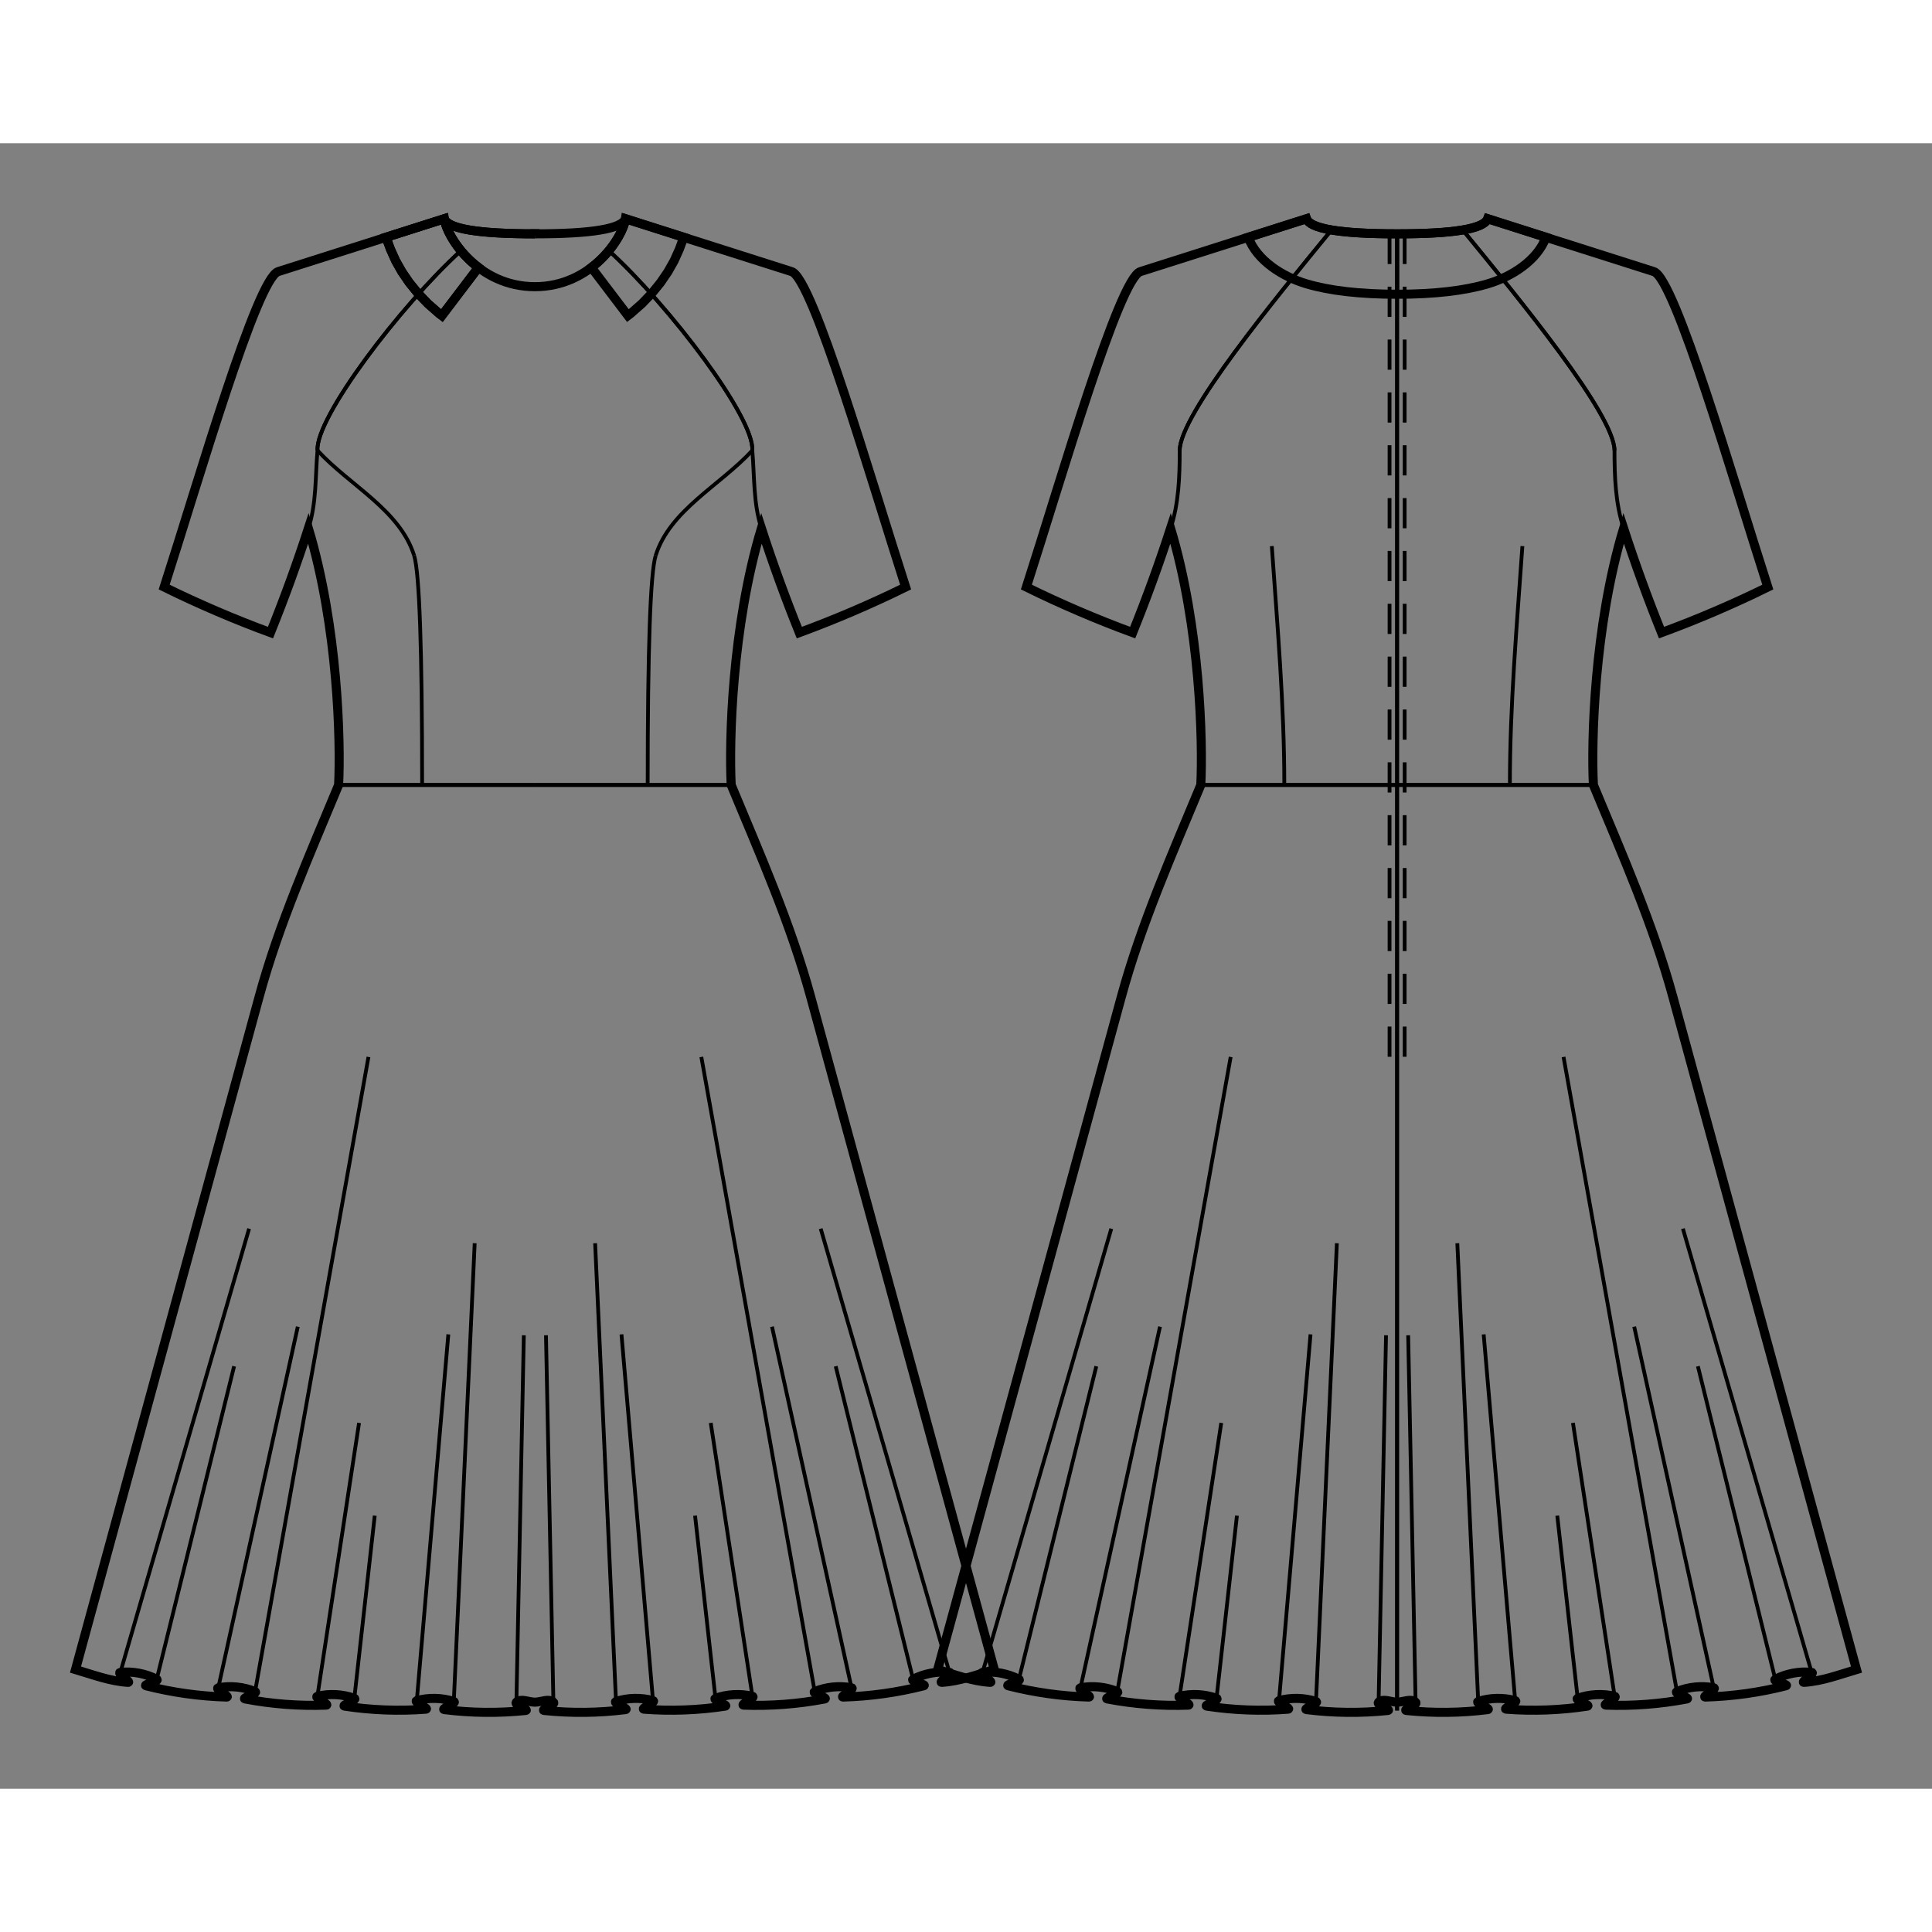 <svg id="mySVG" width="700" height="700" viewBox="-36.849, 10, 255.899, 217.954" version="1.1" xmlns="http://www.w3.org/2000/svg" xmlns:xlink="http://www.w3.org/1999/xlink" style="overflow: hidden; position: relative;"><rect x="-36.849" y="10" width="255.899" height="217.954" fill="#808080" stroke="none"/><defs><mask id="myMask" x="0" y="0" width="700" height="700" ><rect x="-1000" y="-1000" width="2000" height="2000" fill="white"/><path d="M 148.201 216.484 C 147.384 216.484 146.357 215.937 145.75 216.484 C 145.342 216.852 147.525 217.529 146.978 217.585 C 143.403 217.954 139.763 217.916 136.197 217.469 C 135.649 217.401 137.983 216.565 137.457 216.394 C 135.904 215.887 134.133 215.848 132.558 216.282 C 132.028 216.428 134.303 217.372 133.756 217.414 C 130.178 217.686 126.546 217.549 122.998 217.01 C 122.454 216.927 124.799 216.16 124.282 215.973 C 122.745 215.419 120.976 215.322 119.388 215.707 C 118.853 215.836 121.105 216.857 120.554 216.877 C 116.965 217.008 113.338 216.73 109.809 216.057 C 109.27 215.954 111.644 215.292 111.137 215.081 C 109.629 214.454 107.866 214.272 106.262 214.581 C 105.721 214.685 107.923 215.822 107.372 215.807 C 103.781 215.706 100.18 215.199 96.698 214.313 C 96.165 214.178 98.597 213.705 98.108 213.451 C 96.659 212.696 94.917 212.365 93.292 212.54 C 92.741 212.6 94.855 213.896 94.302 213.86 C 91.922 213.709 89.637 212.844 87.351 212.164 L 111.665 123.089 C 114.299 113.442 118.364 104.235 122.201 95 C 122.485 89.301 122.138 74.116 118.201 61 C 116.688 65.662 115.011 70.274 113.176 74.82 C 108.385 73.057 103.68 71.04 99.099 68.786 C 103.644 54.69 111.378 27.898 114.201 27 L 136.201 20 Q 136.929 22 148.201 22 Q 159.473 22 160.201 20 L 182.201 27 C 185.023 27.898 192.758 54.69 197.302 68.786 C 192.722 71.04 188.016 73.057 183.225 74.82 C 181.391 70.274 179.714 65.662 178.201 61 C 174.263 74.116 173.916 89.301 174.201 95 C 178.037 104.235 182.103 113.442 184.736 123.089 L 209.05 212.164 C 206.764 212.844 204.479 213.709 202.099 213.86 C 201.546 213.896 203.66 212.6 203.109 212.54 C 201.485 212.365 199.742 212.696 198.293 213.451 C 197.805 213.705 200.237 214.178 199.703 214.313 C 196.221 215.199 192.62 215.706 189.029 215.807 C 188.478 215.822 190.681 214.685 190.139 214.581 C 188.535 214.272 186.772 214.454 185.264 215.081 C 184.757 215.292 187.131 215.954 186.592 216.057 C 183.063 216.73 179.437 217.008 175.847 216.877 C 175.297 216.857 177.548 215.836 177.013 215.707 C 175.425 215.322 173.656 215.419 172.119 215.973 C 171.602 216.16 173.947 216.927 173.403 217.01 C 169.855 217.549 166.224 217.686 162.646 217.414 C 162.098 217.372 164.373 216.428 163.843 216.282 C 162.269 215.848 160.497 215.887 158.944 216.394 C 158.419 216.565 160.752 217.401 160.204 217.469 C 156.638 217.916 152.998 217.954 149.423 217.585 C 148.877 217.529 151.06 216.852 150.651 216.484 C 150.044 215.937 149.017 216.484 148.201 216.484" stroke="black" stroke-width="1.2" fill-opacity="1" fill="black" transform=""/><path d="M 148.201 22 Q 159.473 22 160.201 20 L 167.92 22.456 C 166.772 25.543 163.358 27.686 160.201 28.622 Q 155.551 30 148.201 30 Q 140.851 30 136.201 28.622 C 133.043 27.686 129.63 25.543 128.481 22.456 L 136.201 20 Q 136.929 22 148.201 22" stroke="black" stroke-width="1.2" fill-opacity="1" fill="black" transform=""/><path d="M 34 216.484 C 33.183 216.484 32.156 215.937 31.55 216.484 C 31.141 216.852 33.324 217.529 32.777 217.585 C 29.202 217.954 25.562 217.916 21.996 217.469 C 21.448 217.401 23.782 216.565 23.257 216.394 C 21.704 215.887 19.932 215.848 18.357 216.282 C 17.827 216.428 20.103 217.372 19.555 217.414 C 15.977 217.686 12.345 217.549 8.797 217.01 C 8.254 216.927 10.599 216.16 10.081 215.973 C 8.545 215.419 6.775 215.322 5.188 215.707 C 4.653 215.836 6.904 216.857 6.354 216.877 C 2.764 217.008 -0.863 216.73 -4.391 216.057 C -4.931 215.954 -2.556 215.292 -3.063 215.081 C -4.572 214.454 -6.335 214.272 -7.939 214.581 C -8.48 214.685 -6.278 215.822 -6.829 215.807 C -10.42 215.706 -14.02 215.199 -17.502 214.313 C -18.036 214.178 -15.604 213.705 -16.093 213.451 C -17.542 212.696 -19.284 212.365 -20.908 212.54 C -21.459 212.6 -19.345 213.896 -19.898 213.86 C -22.279 213.709 -24.563 212.844 -26.849 212.164 L -2.536 123.089 C 0.098 113.442 4.163 104.235 8 95 C 8.285 89.301 7.937 74.116 4 61 C 2.487 65.662 0.81 70.274 -1.024 74.82 C -5.816 73.057 -10.521 71.04 -15.102 68.786 C -10.557 54.69 -2.823 27.898 0 27 L 22 20 C 22.333 22.478 26.5 29 34 29 C 41.5 29 45.667 22.478 46 20 L 68 27 C 70.823 27.898 78.557 54.69 83.102 68.786 C 78.521 71.04 73.816 73.057 69.024 74.82 C 67.19 70.274 65.513 65.662 64 61 C 60.063 74.116 59.715 89.301 60 95 C 63.837 104.235 67.902 113.442 70.536 123.089 L 94.849 212.164 C 92.563 212.844 90.279 213.709 87.898 213.86 C 87.345 213.896 89.459 212.6 88.908 212.54 C 87.284 212.365 85.542 212.696 84.093 213.451 C 83.604 213.705 86.036 214.178 85.502 214.313 C 82.02 215.199 78.42 215.706 74.829 215.807 C 74.278 215.822 76.48 214.685 75.939 214.581 C 74.335 214.272 72.572 214.454 71.063 215.081 C 70.556 215.292 72.931 215.954 72.391 216.057 C 68.863 216.73 65.236 217.008 61.646 216.877 C 61.096 216.857 63.347 215.836 62.812 215.707 C 61.225 215.322 59.455 215.419 57.919 215.973 C 57.401 216.16 59.746 216.927 59.203 217.01 C 55.655 217.549 52.023 217.686 48.445 217.414 C 47.897 217.372 50.173 216.428 49.643 216.282 C 48.068 215.848 46.296 215.887 44.743 216.394 C 44.218 216.565 46.552 217.401 46.004 217.469 C 42.438 217.916 38.798 217.954 35.223 217.585 C 34.676 217.529 36.859 216.852 36.45 216.484 C 35.844 215.937 34.817 216.484 34 216.484" stroke="black" stroke-width="1.2" fill-opacity="1" fill="black" transform=""/><path d="M 34 22 Q 22.728 22 22 20 C 22.197 21.466 23.737 24.349 26.516 26.458 C 24.903 28.582 23.291 30.706 21.679 32.831 L 21.315 32.555 L 20.568 31.897 L 19.817 31.237 L 19.196 30.591 L 18.503 29.87 L 17.995 29.242 L 17.365 28.466 L 16.953 27.863 L 16.906 27.794 L 16.389 27.038 L 16.054 26.447 L 15.562 25.576 L 15.284 24.961 L 14.873 24.049 L 14.594 23.299 L 14.28 22.456 L 22 20 Q 22.728 22 34 22 L 34 22.2 L 34 22" stroke="black" stroke-width="1.2" fill-opacity="1" fill="black" transform=""/><path d="M 34 22 L 34 22.2 L 34 22 Q 45.272 22 46 20 L 53.72 22.456 L 53.406 23.299 L 53.127 24.049 L 52.716 24.961 L 52.438 25.576 L 51.946 26.447 L 51.611 27.038 L 51.094 27.794 L 51.047 27.863 L 50.635 28.466 L 50.005 29.242 L 49.497 29.87 L 48.804 30.591 L 48.183 31.237 L 47.432 31.897 L 46.685 32.555 L 46.321 32.831 C 44.709 30.706 43.097 28.582 41.484 26.458 C 44.263 24.349 45.803 21.466 46 20 Q 45.272 22 34 22" stroke="black" stroke-width="1.2" fill-opacity="1" fill="black" transform=""/><path d="M 34 22 Q 22.728 22 22 20 C 22.197 21.466 23.737 24.349 26.516 26.458 C 24.903 28.582 23.291 30.706 21.679 32.831 L 21.315 32.555 L 20.568 31.897 L 19.817 31.237 L 19.196 30.591 L 18.503 29.87 L 17.995 29.242 L 17.365 28.466 L 16.953 27.863 L 16.906 27.794 L 16.389 27.038 L 16.054 26.447 L 15.562 25.576 L 15.284 24.961 L 14.873 24.049 L 14.594 23.299 L 14.28 22.456 L 22 20 Q 22.728 22 34 22 L 34 22.2 L 34 22" stroke="black" stroke-width="1.2" fill-opacity="1" fill="black" transform=""/></mask></defs><rect x="-1000" y="-1000" width="2000" height="2000" fill="white" mask="url(#myMask)"></rect><path d="M 148.201 216.484 C 147.384 216.484 146.357 215.937 145.75 216.484 C 145.342 216.852 147.525 217.529 146.978 217.585 C 143.403 217.954 139.763 217.916 136.197 217.469 C 135.649 217.401 137.983 216.565 137.457 216.394 C 135.904 215.887 134.133 215.848 132.558 216.282 C 132.028 216.428 134.303 217.372 133.756 217.414 C 130.178 217.686 126.546 217.549 122.998 217.01 C 122.454 216.927 124.799 216.16 124.282 215.973 C 122.745 215.419 120.976 215.322 119.388 215.707 C 118.853 215.836 121.105 216.857 120.554 216.877 C 116.965 217.008 113.338 216.73 109.809 216.057 C 109.27 215.954 111.644 215.292 111.137 215.081 C 109.629 214.454 107.866 214.272 106.262 214.581 C 105.721 214.685 107.923 215.822 107.372 215.807 C 103.781 215.706 100.18 215.199 96.698 214.313 C 96.165 214.178 98.597 213.705 98.108 213.451 C 96.659 212.696 94.917 212.365 93.292 212.54 C 92.741 212.6 94.855 213.896 94.302 213.86 C 91.922 213.709 89.637 212.844 87.351 212.164 L 111.665 123.089 C 114.299 113.442 118.364 104.235 122.201 95 C 122.485 89.301 122.138 74.116 118.201 61 C 116.688 65.662 115.011 70.274 113.176 74.82 C 108.385 73.057 103.68 71.04 99.099 68.786 C 103.644 54.69 111.378 27.898 114.201 27 L 136.201 20 Q 136.929 22 148.201 22 Q 159.473 22 160.201 20 L 182.201 27 C 185.023 27.898 192.758 54.69 197.302 68.786 C 192.722 71.04 188.016 73.057 183.225 74.82 C 181.391 70.274 179.714 65.662 178.201 61 C 174.263 74.116 173.916 89.301 174.201 95 C 178.037 104.235 182.103 113.442 184.736 123.089 L 209.05 212.164 C 206.764 212.844 204.479 213.709 202.099 213.86 C 201.546 213.896 203.66 212.6 203.109 212.54 C 201.485 212.365 199.742 212.696 198.293 213.451 C 197.805 213.705 200.237 214.178 199.703 214.313 C 196.221 215.199 192.62 215.706 189.029 215.807 C 188.478 215.822 190.681 214.685 190.139 214.581 C 188.535 214.272 186.772 214.454 185.264 215.081 C 184.757 215.292 187.131 215.954 186.592 216.057 C 183.063 216.73 179.437 217.008 175.847 216.877 C 175.297 216.857 177.548 215.836 177.013 215.707 C 175.425 215.322 173.656 215.419 172.119 215.973 C 171.602 216.16 173.947 216.927 173.403 217.01 C 169.855 217.549 166.224 217.686 162.646 217.414 C 162.098 217.372 164.373 216.428 163.843 216.282 C 162.269 215.848 160.497 215.887 158.944 216.394 C 158.419 216.565 160.752 217.401 160.204 217.469 C 156.638 217.916 152.998 217.954 149.423 217.585 C 148.877 217.529 151.06 216.852 150.651 216.484 C 150.044 215.937 149.017 216.484 148.201 216.484" stroke="black" stroke-width="1.2" fill-opacity="0" fill="white" transform=""/><path d="M 145.75 216.484 L 146.734 167.89" stroke="#000" stroke-width="0.5" fill-opacity="0" fill="white" transform=""/><path d="M 137.457 216.394 L 140.224 155.697" stroke="#000" stroke-width="0.5" fill-opacity="0" fill="white" transform=""/><path d="M 132.558 216.282 L 136.734 167.769" stroke="#000" stroke-width="0.5" fill-opacity="0" fill="white" transform=""/><path d="M 124.282 215.973 L 126.987 191.779" stroke="#000" stroke-width="0.5" fill-opacity="0" fill="white" transform=""/><path d="M 119.388 215.707 L 124.91 179.494" stroke="#000" stroke-width="0.5" fill-opacity="0" fill="white" transform=""/><path d="M 111.137 215.081 L 126.156 131.023" stroke="#000" stroke-width="0.5" fill-opacity="0" fill="white" transform=""/><path d="M 106.262 214.581 L 116.796 166.748" stroke="#000" stroke-width="0.5" fill-opacity="0" fill="white" transform=""/><path d="M 98.108 213.451 L 108.36 171.993" stroke="#000" stroke-width="0.5" fill-opacity="0" fill="white" transform=""/><path d="M 93.292 212.54 L 110.345 153.77" stroke="#000" stroke-width="0.5" fill-opacity="0" fill="white" transform=""/><path d="M 122.201 95 L 148.201 95" stroke="#000" stroke-width="0.5" fill-opacity="0" fill="white" transform=""/><path d="M 122.201 95 L 148.201 95" stroke="#000" stroke-width="0.5" fill-opacity="0" fill="white" transform=""/><path d="M 131.604 63.363 C 132.341 73.898 133.262 84.44 133.262 95" stroke="#000" stroke-width="0.5" fill-opacity="0" fill="white" transform=""/><path d="M 118.201 61 C 119.282 57.714 119.406 54.152 119.406 50.693" stroke="#000" stroke-width="0.5" fill-opacity="0" fill="white" transform=""/><path d="M 139.506 21.49 C 132.015 30.63 119.406 45.966 119.406 50.693" stroke="#000" stroke-width="0.5" fill-opacity="0" fill="white" transform=""/><path d="M 148.201 22 L 148.201 217.586" stroke="#000" stroke-width="0.5" fill-opacity="0" fill="white" transform=""/><path d="M 149.201 22 L 149.201 23 L 149.201 24 L 149.201 25 L 149.201 26 L 149.201 27 L 149.201 28 L 149.201 29 L 149.201 30 L 149.201 31 L 149.201 32 L 149.201 33 L 149.201 34 L 149.201 35 L 149.201 36 L 149.201 37 L 149.201 38 L 149.201 39 L 149.201 40 L 149.201 41 L 149.201 42 L 149.201 43 L 149.201 44 L 149.201 45 L 149.201 46 L 149.201 47 L 149.201 48 L 149.201 49 L 149.201 50 L 149.201 51 L 149.201 52 L 149.201 53 L 149.201 54 L 149.201 55 L 149.201 56 L 149.201 57 L 149.201 58 L 149.201 59 L 149.201 60 L 149.201 61 L 149.201 62 L 149.201 63 L 149.201 64 L 149.201 65 L 149.201 66 L 149.201 67 L 149.201 68 L 149.201 69 L 149.201 70 L 149.201 71 L 149.201 72 L 149.201 73 L 149.201 74 L 149.201 75 L 149.201 76 L 149.201 77 L 149.201 78 L 149.201 79 L 149.201 80 L 149.201 81 L 149.201 82 L 149.201 83 L 149.201 84 L 149.201 85 L 149.201 86 L 149.201 87 L 149.201 88 L 149.201 89 L 149.201 90 L 149.201 91 L 149.201 92 L 149.201 93 L 149.201 94 L 149.201 95 L 149.201 96 L 149.201 97 L 149.201 98 L 149.201 99 L 149.201 100 L 149.201 101 L 149.201 102 L 149.201 103 L 149.201 104 L 149.201 105 L 149.201 106 L 149.201 107 L 149.201 108 L 149.201 109 L 149.201 110 L 149.201 111 L 149.201 112 L 149.201 113 L 149.201 114 L 149.201 115 L 149.201 116 L 149.201 117 L 149.201 118 L 149.201 119 L 149.201 120 L 149.201 121 L 149.201 122 L 149.201 123 L 149.201 124 L 149.201 125 L 149.201 126 L 149.201 127 L 149.201 128 L 149.201 129 L 149.201 130 L 149.201 131 L 149.201 132 L 149.201 133" stroke-dasharray="4, 3" stroke="#000" stroke-width="0.5" fill-opacity="0" fill="white" transform=""/><path d="M 156.895 21.49 C 164.386 30.63 176.995 45.966 176.995 50.693" stroke="#000" stroke-width="0.5" fill-opacity="0" fill="white" transform=""/><path d="M 139.506 21.49 C 132.015 30.63 119.406 45.966 119.406 50.693" stroke="#000" stroke-width="0.5" fill-opacity="0" fill="white" transform=""/><path d="M 158.944 216.394 L 156.177 155.697" stroke="#000" stroke-width="0.5" fill-opacity="0" fill="white" transform=""/><path d="M 163.843 216.282 L 159.667 167.769" stroke="#000" stroke-width="0.5" fill-opacity="0" fill="white" transform=""/><path d="M 172.119 215.973 L 169.414 191.779" stroke="#000" stroke-width="0.5" fill-opacity="0" fill="white" transform=""/><path d="M 177.013 215.707 L 171.491 179.494" stroke="#000" stroke-width="0.5" fill-opacity="0" fill="white" transform=""/><path d="M 185.264 215.081 L 170.246 131.023" stroke="#000" stroke-width="0.5" fill-opacity="0" fill="white" transform=""/><path d="M 190.139 214.581 L 179.605 166.748" stroke="#000" stroke-width="0.5" fill-opacity="0" fill="white" transform=""/><path d="M 198.293 213.451 L 188.041 171.993" stroke="#000" stroke-width="0.5" fill-opacity="0" fill="white" transform=""/><path d="M 203.109 212.54 L 186.057 153.77" stroke="#000" stroke-width="0.5" fill-opacity="0" fill="white" transform=""/><path d="M 174.201 95 L 148.201 95" stroke="#000" stroke-width="0.5" fill-opacity="0" fill="white" transform=""/><path d="M 174.201 95 L 148.201 95" stroke="#000" stroke-width="0.5" fill-opacity="0" fill="white" transform=""/><path d="M 164.797 63.363 C 164.06 73.898 163.139 84.44 163.139 95" stroke="#000" stroke-width="0.5" fill-opacity="0" fill="white" transform=""/><path d="M 178.201 61 C 177.119 57.714 176.995 54.152 176.995 50.693" stroke="#000" stroke-width="0.5" fill-opacity="0" fill="white" transform=""/><path d="M 156.895 21.49 C 164.386 30.63 176.995 45.966 176.995 50.693" stroke="#000" stroke-width="0.5" fill-opacity="0" fill="white" transform=""/><path d="M 148.201 22 L 148.201 217.586" stroke="#000" stroke-width="0.5" fill-opacity="0" fill="white" transform=""/><path d="M 147.201 22 L 147.201 23 L 147.201 24 L 147.201 25 L 147.201 26 L 147.201 27 L 147.201 28 L 147.201 29 L 147.201 30 L 147.201 31 L 147.201 32 L 147.201 33 L 147.201 34 L 147.201 35 L 147.201 36 L 147.201 37 L 147.201 38 L 147.201 39 L 147.201 40 L 147.201 41 L 147.201 42 L 147.201 43 L 147.201 44 L 147.201 45 L 147.201 46 L 147.201 47 L 147.201 48 L 147.201 49 L 147.201 50 L 147.201 51 L 147.201 52 L 147.201 53 L 147.201 54 L 147.201 55 L 147.201 56 L 147.201 57 L 147.201 58 L 147.201 59 L 147.201 60 L 147.201 61 L 147.201 62 L 147.201 63 L 147.201 64 L 147.201 65 L 147.201 66 L 147.201 67 L 147.201 68 L 147.201 69 L 147.201 70 L 147.201 71 L 147.201 72 L 147.201 73 L 147.201 74 L 147.201 75 L 147.201 76 L 147.201 77 L 147.201 78 L 147.201 79 L 147.201 80 L 147.201 81 L 147.201 82 L 147.201 83 L 147.201 84 L 147.201 85 L 147.201 86 L 147.201 87 L 147.201 88 L 147.201 89 L 147.201 90 L 147.201 91 L 147.201 92 L 147.201 93 L 147.201 94 L 147.201 95 L 147.201 96 L 147.201 97 L 147.201 98 L 147.201 99 L 147.201 100 L 147.201 101 L 147.201 102 L 147.201 103 L 147.201 104 L 147.201 105 L 147.201 106 L 147.201 107 L 147.201 108 L 147.201 109 L 147.201 110 L 147.201 111 L 147.201 112 L 147.201 113 L 147.201 114 L 147.201 115 L 147.201 116 L 147.201 117 L 147.201 118 L 147.201 119 L 147.201 120 L 147.201 121 L 147.201 122 L 147.201 123 L 147.201 124 L 147.201 125 L 147.201 126 L 147.201 127 L 147.201 128 L 147.201 129 L 147.201 130 L 147.201 131 L 147.201 132 L 147.201 133" stroke-dasharray="4, 3" stroke="#000" stroke-width="0.5" fill-opacity="0" fill="white" transform=""/><path d="M 150.651 216.484 L 149.667 167.89" stroke="#000" stroke-width="0.5" fill-opacity="0" fill="white" transform=""/><path d="M 148.201 22 Q 159.473 22 160.201 20 L 167.92 22.456 C 166.772 25.543 163.358 27.686 160.201 28.622 Q 155.551 30 148.201 30 Q 140.851 30 136.201 28.622 C 133.043 27.686 129.63 25.543 128.481 22.456 L 136.201 20 Q 136.929 22 148.201 22" stroke="black" stroke-width="1.2" fill-opacity="0" fill="white" transform=""/><path d="M 148.201 30 Q 140.851 30 136.201 28.622 C 133.043 27.686 129.63 25.543 128.481 22.456" stroke="#000" stroke-width="0.5" fill-opacity="0" fill="white" transform=""/><path d="M 148.201 22 L 148.201 30" stroke="#000" stroke-width="0.5" fill-opacity="0" fill="white" transform=""/><path d="M 148.201 22 L 148.201 30" stroke="#000" stroke-width="0.5" fill-opacity="0" fill="white" transform=""/><path d="M 34 216.484 C 33.183 216.484 32.156 215.937 31.55 216.484 C 31.141 216.852 33.324 217.529 32.777 217.585 C 29.202 217.954 25.562 217.916 21.996 217.469 C 21.448 217.401 23.782 216.565 23.257 216.394 C 21.704 215.887 19.932 215.848 18.357 216.282 C 17.827 216.428 20.103 217.372 19.555 217.414 C 15.977 217.686 12.345 217.549 8.797 217.01 C 8.254 216.927 10.599 216.16 10.081 215.973 C 8.545 215.419 6.775 215.322 5.188 215.707 C 4.653 215.836 6.904 216.857 6.354 216.877 C 2.764 217.008 -0.863 216.73 -4.391 216.057 C -4.931 215.954 -2.556 215.292 -3.063 215.081 C -4.572 214.454 -6.335 214.272 -7.939 214.581 C -8.48 214.685 -6.278 215.822 -6.829 215.807 C -10.42 215.706 -14.02 215.199 -17.502 214.313 C -18.036 214.178 -15.604 213.705 -16.093 213.451 C -17.542 212.696 -19.284 212.365 -20.908 212.54 C -21.459 212.6 -19.345 213.896 -19.898 213.86 C -22.279 213.709 -24.563 212.844 -26.849 212.164 L -2.536 123.089 C 0.098 113.442 4.163 104.235 8 95 C 8.285 89.301 7.937 74.116 4 61 C 2.487 65.662 0.81 70.274 -1.024 74.82 C -5.816 73.057 -10.521 71.04 -15.102 68.786 C -10.557 54.69 -2.823 27.898 0 27 L 22 20 C 22.333 22.478 26.5 29 34 29 C 41.5 29 45.667 22.478 46 20 L 68 27 C 70.823 27.898 78.557 54.69 83.102 68.786 C 78.521 71.04 73.816 73.057 69.024 74.82 C 67.19 70.274 65.513 65.662 64 61 C 60.063 74.116 59.715 89.301 60 95 C 63.837 104.235 67.902 113.442 70.536 123.089 L 94.849 212.164 C 92.563 212.844 90.279 213.709 87.898 213.86 C 87.345 213.896 89.459 212.6 88.908 212.54 C 87.284 212.365 85.542 212.696 84.093 213.451 C 83.604 213.705 86.036 214.178 85.502 214.313 C 82.02 215.199 78.42 215.706 74.829 215.807 C 74.278 215.822 76.48 214.685 75.939 214.581 C 74.335 214.272 72.572 214.454 71.063 215.081 C 70.556 215.292 72.931 215.954 72.391 216.057 C 68.863 216.73 65.236 217.008 61.646 216.877 C 61.096 216.857 63.347 215.836 62.812 215.707 C 61.225 215.322 59.455 215.419 57.919 215.973 C 57.401 216.16 59.746 216.927 59.203 217.01 C 55.655 217.549 52.023 217.686 48.445 217.414 C 47.897 217.372 50.173 216.428 49.643 216.282 C 48.068 215.848 46.296 215.887 44.743 216.394 C 44.218 216.565 46.552 217.401 46.004 217.469 C 42.438 217.916 38.798 217.954 35.223 217.585 C 34.676 217.529 36.859 216.852 36.45 216.484 C 35.844 215.937 34.817 216.484 34 216.484" stroke="black" stroke-width="1.2" fill-opacity="0" fill="white" transform=""/><path d="M 22 20 Q 22.728 22 34 22" stroke="#000" stroke-width="0.5" fill-opacity="0" fill="white" transform=""/><path d="M 22 20 Q 22.728 22 34 22" stroke="#000" stroke-width="0.5" fill-opacity="0" fill="white" transform=""/><path d="M 5.205 50.693 C 4.911 46.359 16.175 31.543 24.202 24.231" stroke="#000" stroke-width="0.5" fill-opacity="0" fill="white" transform=""/><path d="M 8 95 L 34 95" stroke="#000" stroke-width="0.5" fill-opacity="0" fill="white" transform=""/><path d="M 8 95 L 34 95" stroke="#000" stroke-width="0.5" fill-opacity="0" fill="white" transform=""/><path d="M 31.55 216.484 L 32.533 167.89" stroke="#000" stroke-width="0.5" fill-opacity="0" fill="white" transform=""/><path d="M 23.257 216.394 L 26.024 155.697" stroke="#000" stroke-width="0.5" fill-opacity="0" fill="white" transform=""/><path d="M 18.357 216.282 L 22.533 167.769" stroke="#000" stroke-width="0.5" fill-opacity="0" fill="white" transform=""/><path d="M 10.081 215.973 L 12.787 191.779" stroke="#000" stroke-width="0.5" fill-opacity="0" fill="white" transform=""/><path d="M 5.188 215.707 L 10.71 179.494" stroke="#000" stroke-width="0.5" fill-opacity="0" fill="white" transform=""/><path d="M -3.063 215.081 L 11.955 131.023" stroke="#000" stroke-width="0.5" fill-opacity="0" fill="white" transform=""/><path d="M -7.939 214.581 L 2.596 166.748" stroke="#000" stroke-width="0.5" fill-opacity="0" fill="white" transform=""/><path d="M -16.093 213.451 L -5.841 171.993" stroke="#000" stroke-width="0.5" fill-opacity="0" fill="white" transform=""/><path d="M -20.908 212.54 L -3.856 153.77" stroke="#000" stroke-width="0.5" fill-opacity="0" fill="white" transform=""/><path d="M 5.205 50.693 C 9.47 55.329 16.119 58.588 18 64.6" stroke="#000" stroke-width="0.5" fill-opacity="0" fill="white" transform=""/><path d="M 18 64.6 Q 19.062 67.994 19.062 95" stroke="#000" stroke-width="0.5" fill-opacity="0" fill="white" transform=""/><path d="M 4 61 C 5.082 57.714 4.904 54.139 5.205 50.693" stroke="#000" stroke-width="0.5" fill-opacity="0" fill="white" transform=""/><path d="M 5.205 50.693 C 4.911 46.359 16.175 31.543 24.202 24.231" stroke="#000" stroke-width="0.5" fill-opacity="0" fill="white" transform=""/><path d="M 46 20 Q 45.272 22 34 22" stroke="#000" stroke-width="0.5" fill-opacity="0" fill="white" transform=""/><path d="M 22 20 Q 22.728 22 34 22" stroke="#000" stroke-width="0.5" fill-opacity="0" fill="white" transform=""/><path d="M 46 20 Q 45.272 22 34 22" stroke="#000" stroke-width="0.5" fill-opacity="0" fill="white" transform=""/><path d="M 46 20 Q 45.272 22 34 22" stroke="#000" stroke-width="0.5" fill-opacity="0" fill="white" transform=""/><path d="M 62.795 50.693 C 63.089 46.359 51.825 31.543 43.798 24.231" stroke="#000" stroke-width="0.5" fill-opacity="0" fill="white" transform=""/><path d="M 60 95 L 34 95" stroke="#000" stroke-width="0.5" fill-opacity="0" fill="white" transform=""/><path d="M 60 95 L 34 95" stroke="#000" stroke-width="0.5" fill-opacity="0" fill="white" transform=""/><path d="M 36.45 216.484 L 35.467 167.89" stroke="#000" stroke-width="0.5" fill-opacity="0" fill="white" transform=""/><path d="M 44.743 216.394 L 41.976 155.697" stroke="#000" stroke-width="0.5" fill-opacity="0" fill="white" transform=""/><path d="M 49.643 216.282 L 45.467 167.769" stroke="#000" stroke-width="0.5" fill-opacity="0" fill="white" transform=""/><path d="M 57.919 215.973 L 55.213 191.779" stroke="#000" stroke-width="0.5" fill-opacity="0" fill="white" transform=""/><path d="M 62.812 215.707 L 57.29 179.494" stroke="#000" stroke-width="0.5" fill-opacity="0" fill="white" transform=""/><path d="M 71.063 215.081 L 56.045 131.023" stroke="#000" stroke-width="0.5" fill-opacity="0" fill="white" transform=""/><path d="M 75.939 214.581 L 65.404 166.748" stroke="#000" stroke-width="0.5" fill-opacity="0" fill="white" transform=""/><path d="M 84.093 213.451 L 73.841 171.993" stroke="#000" stroke-width="0.5" fill-opacity="0" fill="white" transform=""/><path d="M 88.908 212.54 L 71.856 153.77" stroke="#000" stroke-width="0.5" fill-opacity="0" fill="white" transform=""/><path d="M 62.795 50.693 C 58.53 55.329 51.881 58.588 50 64.6" stroke="#000" stroke-width="0.5" fill-opacity="0" fill="white" transform=""/><path d="M 50 64.6 Q 48.938 67.994 48.938 95" stroke="#000" stroke-width="0.5" fill-opacity="0" fill="white" transform=""/><path d="M 64 61 C 62.918 57.714 63.096 54.139 62.795 50.693" stroke="#000" stroke-width="0.5" fill-opacity="0" fill="white" transform=""/><path d="M 62.795 50.693 C 63.089 46.359 51.825 31.543 43.798 24.231" stroke="#000" stroke-width="0.5" fill-opacity="0" fill="white" transform=""/><path d="M 34 22 Q 22.728 22 22 20 C 22.197 21.466 23.737 24.349 26.516 26.458 C 24.903 28.582 23.291 30.706 21.679 32.831 L 21.315 32.555 L 20.568 31.897 L 19.817 31.237 L 19.196 30.591 L 18.503 29.87 L 17.995 29.242 L 17.365 28.466 L 16.953 27.863 L 16.906 27.794 L 16.389 27.038 L 16.054 26.447 L 15.562 25.576 L 15.284 24.961 L 14.873 24.049 L 14.594 23.299 L 14.28 22.456 L 22 20 Q 22.728 22 34 22 L 34 22.2 L 34 22" stroke="black" stroke-width="1.2" fill-opacity="0" fill="white" transform=""/><path d="M 34 22 L 34 22.2 L 34 22 Q 45.272 22 46 20 L 53.72 22.456 L 53.406 23.299 L 53.127 24.049 L 52.716 24.961 L 52.438 25.576 L 51.946 26.447 L 51.611 27.038 L 51.094 27.794 L 51.047 27.863 L 50.635 28.466 L 50.005 29.242 L 49.497 29.87 L 48.804 30.591 L 48.183 31.237 L 47.432 31.897 L 46.685 32.555 L 46.321 32.831 C 44.709 30.706 43.097 28.582 41.484 26.458 C 44.263 24.349 45.803 21.466 46 20 Q 45.272 22 34 22" stroke="black" stroke-width="1.2" fill-opacity="0" fill="white" transform=""/><path d="M 34 22 Q 22.728 22 22 20 C 22.197 21.466 23.737 24.349 26.516 26.458 C 24.903 28.582 23.291 30.706 21.679 32.831 L 21.315 32.555 L 20.568 31.897 L 19.817 31.237 L 19.196 30.591 L 18.503 29.87 L 17.995 29.242 L 17.365 28.466 L 16.953 27.863 L 16.906 27.794 L 16.389 27.038 L 16.054 26.447 L 15.562 25.576 L 15.284 24.961 L 14.873 24.049 L 14.594 23.299 L 14.28 22.456 L 22 20 Q 22.728 22 34 22 L 34 22.2 L 34 22" stroke="black" stroke-width="1.2" fill-opacity="0" fill="white" transform=""/></svg>
